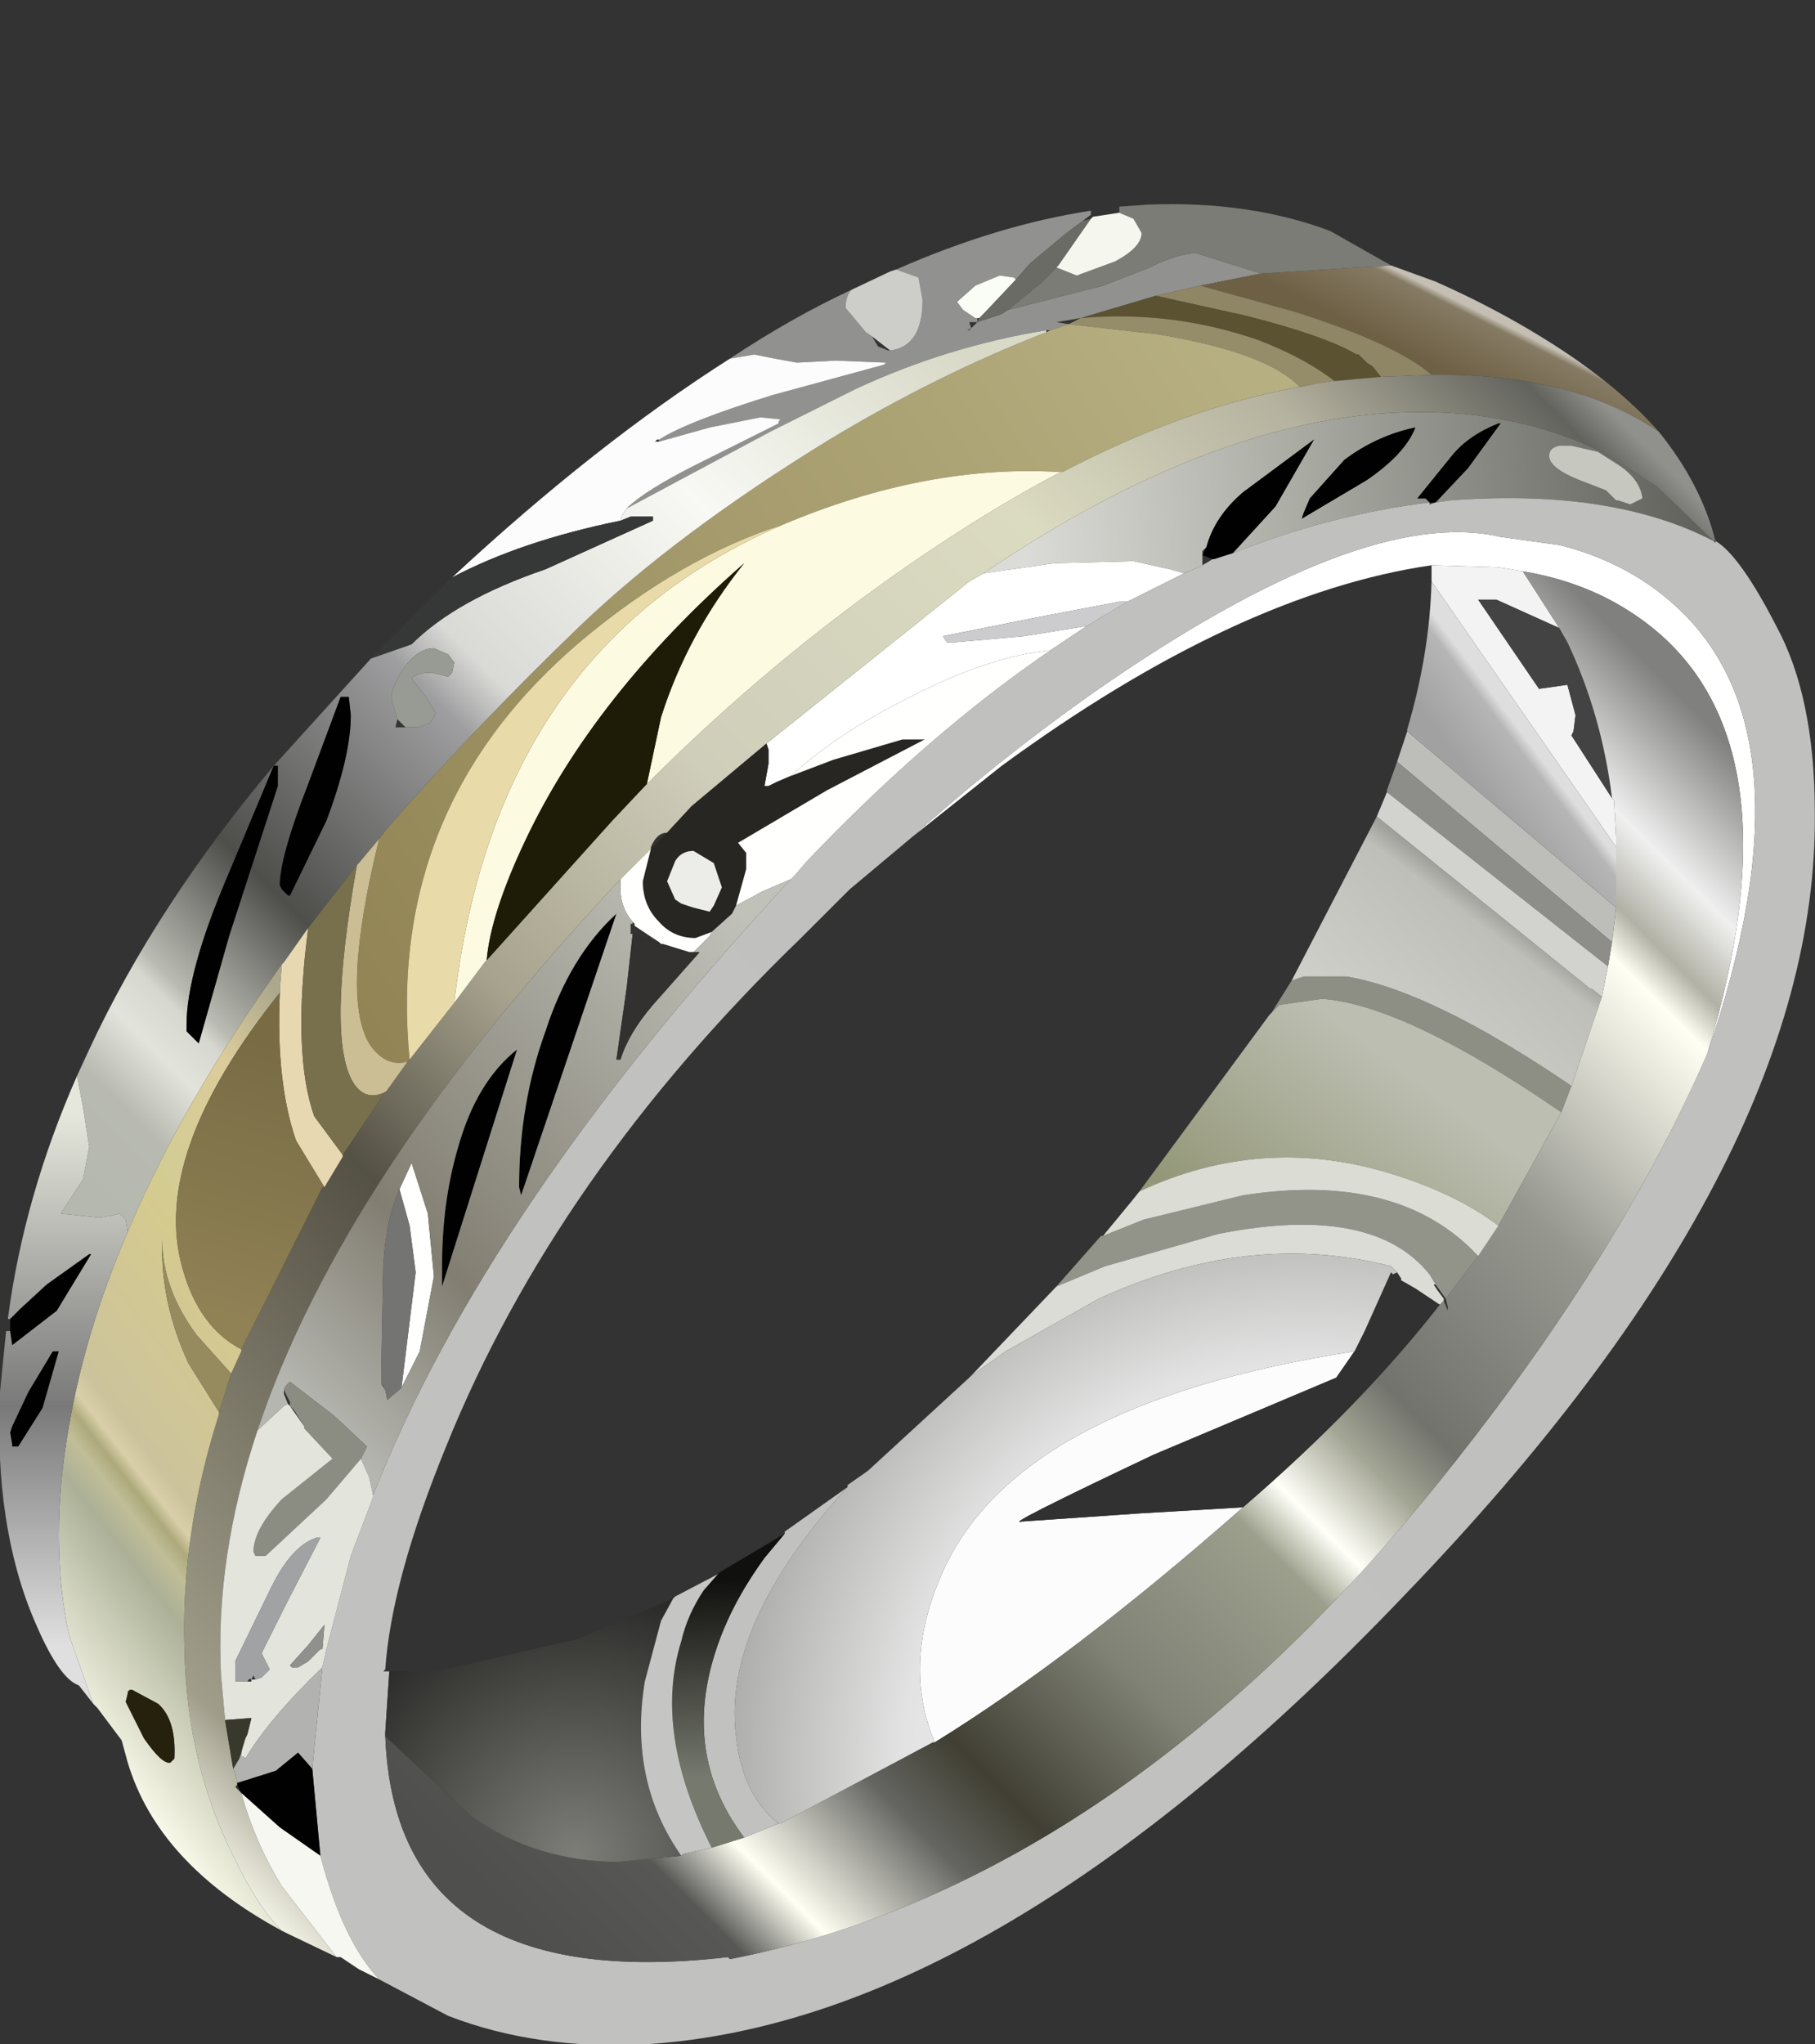 <?xml version="1.0" encoding="UTF-8" standalone="no"?>
<svg xmlns:xlink="http://www.w3.org/1999/xlink" height="50.45px" width="44.8px" xmlns="http://www.w3.org/2000/svg">
  <rect width="100%" height="100%" fill="#333333" stroke="none"/>
  <g transform="matrix(1.0, 0.0, 0.0, 1.0, 0.0, 5.05)">
    <use height="50.45" transform="matrix(1.001, 0.0, 0.0, 1.0, 0.0, -5.05)" width="44.75" xlink:href="#sprite0"/>
  </g>
  <defs>
    <g id="sprite0" transform="matrix(1.0, 0.0, 0.0, 1.0, 0.0, 5.05)">
      <use height="45.4" transform="matrix(1.0, 0.0, 0.0, 1.0, 0.0, 0.0)" width="44.75" xlink:href="#sprite1"/>
      <use height="13.25" transform="matrix(1.0, 0.0, 0.0, 1.0, 10.7, 10.2)" width="13.15" xlink:href="#sprite2"/>
    </g>
    <g id="sprite1" transform="matrix(1.0, 0.0, 0.0, 1.0, 0.0, 0.0)">
      <use height="45.4" transform="matrix(1.0, 0.0, 0.0, 1.0, 0.0, 0.0)" width="44.75" xlink:href="#shape0"/>
    </g>
    <g id="shape0" transform="matrix(1.0, 0.0, 0.0, 1.0, 0.0, 0.0)">
      <path d="M29.6 2.0 L28.5 2.25 26.65 2.8 26.05 2.9 26.35 2.95 25.9 3.1 25.8 3.1 Q23.35 3.5 21.1 4.55 L19.0 5.6 15.45 7.5 Q15.9 7.05 17.2 6.4 L18.9 5.55 19.2 5.4 19.2 5.35 19.25 5.3 18.75 5.25 17.5 5.5 16.25 5.85 16.25 5.8 Q16.95 5.35 19.05 4.7 L21.8 3.95 21.85 3.9 20.6 3.85 19.65 3.9 19.1 3.8 18.6 3.7 18.0 3.8 Q19.5 2.8 21.0 2.1 20.85 2.25 20.85 2.55 L21.35 3.15 21.5 3.25 21.65 3.5 21.9 3.6 21.95 3.6 Q22.75 3.5 22.75 2.35 L22.65 1.8 22.1 1.6 Q24.6 0.5 26.9 0.15 L26.9 0.25 26.7 0.4 26.3 0.7 25.4 1.45 25.05 1.85 25.0 1.8 24.65 1.75 24.05 2.0 23.6 2.4 23.75 2.6 24.05 2.8 24.1 2.8 24.1 2.9 23.9 2.9 23.95 3.05 24.1 2.9 24.7 2.7 24.85 2.6 27.2 2.0 28.35 1.55 Q29.05 1.2 29.5 1.2 L31.1 1.7 29.6 2.0 M23.9 3.1 L23.95 3.05 23.85 3.1 23.9 3.1" fill="#91918f" fill-rule="evenodd" stroke="none"/>
      <path d="M35.3 4.2 Q34.45 3.45 31.95 2.65 L29.6 2.0 31.1 1.7 34.3 1.5 35.4 1.9 Q36.75 2.5 37.9 3.2 39.8 4.35 40.9 5.6 38.75 4.15 35.3 4.2" fill="url(#gradient0)" fill-rule="evenodd" stroke="none"/>
      <path d="M29.6 2.0 L31.95 2.65 Q34.45 3.45 35.3 4.2 L34.05 4.25 33.85 4.0 33.7 3.9 33.5 3.7 33.45 3.7 Q32.7 3.25 30.75 2.75 L28.5 2.25 29.6 2.0" fill="#8f8665" fill-rule="evenodd" stroke="none"/>
      <path d="M28.5 2.25 L30.75 2.75 Q32.7 3.25 33.45 3.7 L33.5 3.7 33.7 3.9 33.85 4.0 34.05 4.25 32.95 4.35 32.9 4.35 Q32.2 3.8 31.05 3.35 28.9 2.6 26.65 2.8 L28.5 2.25" fill="#5b5231" fill-rule="evenodd" stroke="none"/>
      <path d="M34.3 1.5 L31.1 1.7 29.5 1.2 Q29.05 1.2 28.35 1.55 L27.2 2.0 24.85 2.6 25.65 1.95 26.05 1.55 26.55 1.75 27.5 1.4 Q28.15 1.05 28.15 0.7 L27.95 0.35 27.6 0.2 27.6 0.05 28.3 0.0 Q30.8 -0.1 32.8 0.65 L34.3 1.5" fill="#7b7c76" fill-rule="evenodd" stroke="none"/>
      <path d="M24.1 2.8 L24.05 2.8 23.75 2.6 23.6 2.4 24.05 2.0 24.65 1.75 25.0 1.8 25.05 1.85 24.25 2.7 24.15 2.8 24.1 2.8" fill="#fafdf6" fill-rule="evenodd" stroke="none"/>
      <path d="M26.05 1.55 L25.65 1.95 24.85 2.6 24.7 2.7 24.1 2.9 24.15 2.8 24.25 2.7 25.05 1.85 25.4 1.45 26.3 0.7 26.7 0.4 26.9 0.35 26.1 1.5 26.05 1.55" fill="#6a6b65" fill-rule="evenodd" stroke="none"/>
      <path d="M27.6 0.2 L27.95 0.35 28.15 0.7 Q28.15 1.05 27.5 1.4 L26.55 1.75 26.05 1.55 26.1 1.5 26.9 0.35 26.95 0.3 27.6 0.2" fill="#f5f6ee" fill-rule="evenodd" stroke="none"/>
      <path d="M32.05 4.5 Q31.25 3.65 28.55 3.2 L26.35 2.95 26.65 2.8 Q28.9 2.6 31.05 3.35 32.2 3.8 32.9 4.35 L32.55 4.4 32.05 4.5" fill="#958d69" fill-rule="evenodd" stroke="none"/>
      <path d="M25.9 3.1 L26.35 2.95 28.55 3.2 Q31.25 3.65 32.05 4.5 29.25 5.0 26.2 6.6 L26.15 6.6 Q22.85 6.4 19.3 7.9 16.8 8.7 14.35 10.75 9.5 14.85 10.1 21.1 L10.05 21.15 Q9.5 21.3 9.1 20.7 8.4 19.5 9.35 15.65 L9.5 15.45 Q11.65 12.95 14.3 10.4 16.7 8.1 20.45 5.8 23.1 4.2 25.8 3.15 L25.9 3.1" fill="url(#gradient1)" fill-rule="evenodd" stroke="none"/>
      <path d="M15.45 7.5 L19.0 5.6 21.1 4.55 Q23.35 3.5 25.8 3.1 L25.8 3.15 Q23.1 4.2 20.45 5.8 16.7 8.1 14.3 10.4 11.65 12.95 9.5 15.45 L9.35 15.65 8.85 16.25 8.8 16.3 7.6 17.85 7.0 18.7 6.95 18.75 Q4.5 22.15 3.15 25.35 L3.1 25.05 2.95 24.9 2.75 24.95 2.45 25.0 1.5 24.9 2.05 24.05 2.2 23.25 2.05 22.3 1.9 21.5 2.2 20.85 Q3.85 17.3 6.75 13.85 L9.15 11.2 10.15 10.85 Q11.25 9.75 13.45 9.0 L16.1 7.8 16.1 7.7 15.55 7.7 15.3 7.8 15.35 7.65 15.45 7.5 M6.75 13.85 L5.6 16.6 Q4.6 18.95 4.6 20.25 L4.6 20.4 4.8 20.6 4.9 20.7 5.65 18.05 6.85 14.35 6.85 13.85 6.75 13.85 M10.0 12.9 L10.3 12.9 10.6 12.8 10.75 12.55 10.5 12.15 10.15 11.7 Q10.25 11.55 10.65 11.55 L11.05 11.65 11.15 11.55 11.2 11.3 11.05 11.1 10.7 10.95 Q10.3 10.95 9.95 11.45 9.65 11.9 9.65 12.2 L9.8 12.7 9.75 12.9 10.0 12.9 M8.6 12.15 L8.4 12.15 7.6 14.3 Q6.9 16.1 6.9 16.8 L6.95 16.9 7.1 17.05 7.15 17.05 8.05 15.2 Q8.65 13.6 8.65 12.6 L8.6 12.15" fill="url(#gradient2)" fill-rule="evenodd" stroke="none"/>
      <path d="M29.2 9.1 L28.85 9.0 27.95 8.8 26.0 8.85 24.25 9.1 Q30.95 4.55 36.4 5.2 38.0 5.4 39.4 6.05 L40.85 6.95 42.25 8.3 Q39.75 7.0 35.75 7.3 L35.4 7.35 36.2 6.5 37.0 5.4 36.95 5.4 Q36.2 5.7 35.8 6.2 L34.95 7.25 35.15 7.25 35.25 7.35 Q32.8 7.65 30.4 8.6 L31.45 7.45 32.4 5.8 30.65 7.1 Q29.95 7.7 29.75 8.45 L29.65 8.55 29.65 8.65 29.65 8.9 29.2 9.1 M32.3 7.25 L32.15 7.6 32.1 7.75 33.7 6.8 Q34.65 6.15 34.9 5.5 33.95 5.7 33.15 6.3 L32.3 7.25 M39.4 6.1 L38.75 5.95 38.45 5.95 Q38.2 6.0 38.2 6.2 38.2 6.5 38.95 6.8 L39.6 7.05 39.85 7.3 39.9 7.3 40.2 7.4 40.5 7.25 Q40.45 6.8 39.95 6.45 L39.4 6.1" fill="url(#gradient3)" fill-rule="evenodd" stroke="none"/>
      <path d="M24.25 9.1 L26.0 8.85 27.95 8.8 28.85 9.0 29.2 9.1 27.8 9.8 27.6 9.8 25.5 10.2 23.25 10.65 23.35 10.8 23.55 10.8 25.25 10.65 26.8 10.4 26.05 10.9 25.9 11.0 Q24.35 11.15 22.35 12.2 20.65 13.05 19.5 14.1 L19.15 14.25 18.95 14.35 18.85 14.35 18.95 13.8 18.95 13.45 18.9 13.3 23.9 9.3 24.25 9.1 M35.3 8.9 Q30.5 9.6 24.7 13.85 L22.5 15.6 Q24.55 13.75 26.95 12.05 33.6 7.4 37.0 8.2 L38.45 8.4 Q40.05 8.8 41.2 9.8 44.85 12.95 42.1 20.95 44.55 12.85 40.2 10.05 39.05 9.3 37.55 9.05 L36.95 8.95 35.3 8.9" fill="#ffffff" fill-rule="evenodd" stroke="none"/>
      <path d="M34.05 4.25 L35.3 4.2 Q38.75 4.15 40.9 5.6 41.95 6.9 42.3 8.3 L42.25 8.3 40.85 6.95 39.4 6.05 Q38.0 5.4 36.4 5.2 30.95 4.55 24.25 9.1 L23.9 9.3 18.9 13.3 17.05 14.85 16.45 15.5 Q16.2 15.5 16.05 15.85 L16.05 15.9 15.3 16.65 Q8.45 23.95 6.35 30.25 5.3 33.4 5.45 36.3 L5.55 37.4 5.75 38.6 5.8 38.7 5.85 38.95 5.85 39.0 5.8 39.05 5.95 39.2 Q6.3 40.45 6.95 41.5 L8.3 43.25 7.05 42.65 6.95 42.6 Q6.35 42.0 5.8 40.85 4.6 38.5 4.55 35.65 4.45 32.85 5.4 29.85 L5.4 29.8 5.7 28.85 5.95 28.3 5.95 28.25 7.95 24.25 8.0 24.25 8.45 23.5 8.45 23.45 9.5 21.9 9.55 21.85 10.05 21.15 10.1 21.1 11.2 19.7 11.95 18.7 12.0 18.65 15.1 15.2 15.9 14.35 15.95 14.3 Q19.0 11.25 22.4 8.9 24.35 7.55 26.15 6.6 L26.2 6.6 Q29.25 5.0 32.05 4.5 L32.55 4.4 32.9 4.35 32.95 4.35 34.05 4.25" fill="url(#gradient4)" fill-rule="evenodd" stroke="none"/>
      <path d="M25.9 11.0 L26.05 10.9 26.8 10.4 27.8 9.8 29.2 9.1 29.65 8.9 29.9 8.75 29.95 8.75 30.4 8.6 Q32.8 7.65 35.25 7.35 L35.25 7.4 35.4 7.35 35.75 7.3 Q39.75 7.0 42.25 8.3 L42.3 8.35 42.3 8.3 Q42.9 8.65 43.8 10.4 44.75 12.15 44.75 15.0 44.85 23.7 34.65 34.3 24.6 44.85 15.95 45.4 13.25 45.55 11.05 44.7 L9.35 43.8 Q8.45 42.85 7.9 40.75 L7.7 38.6 7.95 36.1 8.05 35.65 8.65 33.35 9.2 31.9 9.2 31.85 Q12.0 24.75 19.5 16.65 L19.6 16.55 19.9 16.2 Q22.9 13.05 25.9 11.0 M22.5 15.6 L20.95 16.9 20.9 16.95 19.75 18.1 Q13.7 23.95 11.0 30.65 9.65 33.95 9.5 36.15 L9.45 36.2 9.6 36.2 9.5 37.7 9.5 37.8 Q9.75 44.2 17.95 43.25 L18.0 43.3 Q27.7 41.4 35.9 31.0 40.0 25.8 42.1 20.95 44.85 12.95 41.2 9.8 40.05 8.8 38.45 8.4 L37.0 8.2 Q33.6 7.4 26.95 12.05 24.55 13.75 22.5 15.6" fill="url(#gradient5)" fill-rule="evenodd" stroke="none"/>
      <path d="M29.75 8.45 Q29.95 7.7 30.65 7.1 L32.4 5.8 31.45 7.45 30.4 8.6 29.9 8.75 29.65 8.65 29.75 8.45 M35.25 7.35 L35.15 7.25 34.95 7.25 35.8 6.2 Q36.2 5.7 36.95 5.4 L37.0 5.4 36.2 6.5 35.4 7.35 35.25 7.35 M32.3 7.25 L33.15 6.3 Q33.95 5.7 34.9 5.5 34.65 6.15 33.7 6.8 L32.1 7.75 32.15 7.6 32.3 7.25 M6.75 13.85 L6.85 13.85 6.85 14.35 5.65 18.05 4.9 20.7 4.8 20.6 4.6 20.4 4.6 20.25 Q4.6 18.95 5.6 16.6 L6.75 13.85 M15.2 17.5 L12.85 24.45 12.8 24.25 Q12.8 22.2 13.45 20.4 14.05 18.55 15.2 17.5 M0.25 27.8 L0.25 27.5 0.5 27.25 1.15 26.65 2.2 25.9 2.25 25.9 1.4 27.3 0.3 28.15 0.25 27.8 M8.6 12.15 L8.65 12.6 Q8.65 13.6 8.05 15.2 L7.15 17.05 7.1 17.05 6.95 16.9 6.9 16.8 Q6.9 16.1 7.6 14.3 L8.4 12.15 8.6 12.15 M10.9 26.2 Q10.9 24.6 11.3 23.25 11.75 21.65 12.75 20.85 L10.9 26.7 10.9 26.2 M1.45 28.3 L1.05 29.7 0.45 30.65 0.3 30.65 0.3 30.6 0.25 30.3 0.3 30.15 0.7 29.3 1.3 28.3 1.45 28.3 M5.85 38.95 L6.8 38.65 7.35 38.2 7.7 38.6 7.9 40.75 6.9 40.05 5.95 39.2 5.85 39.0 5.85 38.95" fill="#000100" fill-rule="evenodd" stroke="none"/>
      <path d="M22.1 1.6 L22.65 1.8 22.75 2.35 Q22.75 3.5 21.95 3.6 L21.5 3.25 21.35 3.15 20.85 2.55 Q20.85 2.25 21.0 2.1 L21.95 1.65 22.1 1.6" fill="#cdcec9" fill-rule="evenodd" stroke="none"/>
      <path d="M18.0 3.8 L18.6 3.7 19.1 3.8 19.65 3.9 20.6 3.85 21.85 3.9 21.8 3.95 19.05 4.7 Q16.95 5.35 16.25 5.8 L16.2 5.8 16.15 5.85 16.25 5.85 17.5 5.5 18.75 5.25 19.25 5.3 19.2 5.35 19.2 5.4 18.9 5.55 17.2 6.4 Q15.9 7.05 15.45 7.5 L15.35 7.65 15.3 7.8 Q12.85 8.3 11.15 9.2 14.7 5.9 18.0 3.8 M30.65 32.15 Q26.45 35.85 23.05 37.95 22.25 36.05 23.2 33.85 25.0 29.6 33.4 28.3 L32.95 28.95 28.45 30.85 Q24.65 32.65 25.2 32.5 L28.1 32.3 30.65 32.15" fill="#fcfcfc" fill-rule="evenodd" stroke="none"/>
      <path d="M15.3 7.8 L15.55 7.7 16.1 7.7 16.1 7.8 13.45 9.0 Q11.25 9.75 10.15 10.85 L9.15 11.2 10.5 9.85 11.15 9.2 Q12.85 8.3 15.3 7.8" fill="#363837" fill-rule="evenodd" stroke="none"/>
      <path d="M18.9 13.3 L18.95 13.45 18.95 13.8 18.85 14.35 18.95 14.35 19.15 14.25 19.5 14.1 20.55 13.7 22.25 13.2 22.8 13.2 20.4 14.45 18.2 15.75 18.4 16.0 18.4 16.4 18.15 17.3 18.05 17.5 17.55 17.95 17.15 18.1 Q16.6 18.1 16.25 17.7 15.85 17.3 15.85 16.7 L16.05 15.9 16.45 15.5 17.05 14.85 18.9 13.3 M17.8 16.85 L17.6 16.25 17.1 15.95 Q16.8 15.95 16.65 16.2 L16.45 16.7 16.65 17.15 16.8 17.25 17.1 17.35 17.5 17.45 17.6 17.3 17.8 16.85" fill="#272622" fill-rule="evenodd" stroke="none"/>
      <path d="M19.5 14.1 Q20.65 13.05 22.35 12.2 24.35 11.15 25.9 11.0 22.9 13.05 19.9 16.2 L19.6 16.55 19.5 16.65 18.8 16.95 18.15 17.3 18.4 16.4 18.4 16.0 18.2 15.75 20.4 14.45 22.8 13.2 22.25 13.2 20.55 13.7 19.5 14.1 M16.05 15.9 L15.85 16.7 Q15.85 17.3 16.25 17.7 16.6 18.1 17.15 18.1 L17.55 17.95 17.5 18.05 17.1 18.45 17.0 18.45 16.35 18.25 16.3 18.25 16.25 18.2 15.65 17.8 15.65 17.75 15.6 17.7 Q15.3 17.35 15.3 16.9 L15.3 16.65 16.05 15.9 M9.85 24.3 L10.15 23.65 10.55 24.9 10.7 26.45 10.35 28.3 9.9 29.2 10.25 26.35 10.1 25.2 9.85 24.3" fill="#fffffd" fill-rule="evenodd" stroke="none"/>
      <path d="M19.3 7.9 Q22.85 6.4 26.15 6.6 24.35 7.55 22.4 8.9 19.0 11.25 15.95 14.3 L16.3 12.65 Q16.95 10.6 18.35 8.85 14.65 12.1 12.95 15.7 12.1 17.5 12.0 18.65 L11.95 18.7 11.2 19.7 Q12.2 10.95 19.3 7.9" fill="#fcfae1" fill-rule="evenodd" stroke="none"/>
      <path d="M15.95 14.3 L15.9 14.35 15.1 15.2 12.0 18.65 Q12.1 17.5 12.95 15.7 14.65 12.1 18.35 8.85 16.95 10.6 16.3 12.65 L15.95 14.3" fill="#1e1c07" fill-rule="evenodd" stroke="none"/>
      <path d="M17.8 16.85 L17.6 17.3 17.5 17.45 17.1 17.35 16.8 17.25 16.65 17.15 16.45 16.7 16.65 16.2 Q16.8 15.95 17.1 15.95 L17.6 16.25 17.8 16.85" fill="#ecede8" fill-rule="evenodd" stroke="none"/>
      <path d="M17.55 17.95 L18.05 17.5 18.15 17.3 18.8 16.95 19.5 16.65 Q12.0 24.75 9.2 31.85 L9.1 31.4 8.9 30.95 9.05 30.65 8.25 29.9 7.15 29.05 7.05 29.15 7.0 29.25 7.0 29.35 7.1 29.6 7.0 29.65 6.35 30.25 Q8.45 23.95 15.3 16.65 L15.3 16.9 Q15.3 17.35 15.6 17.7 L15.6 17.75 15.55 17.75 15.55 18.0 15.6 18.0 15.45 19.35 15.2 21.1 15.3 21.1 Q15.5 20.45 16.1 19.75 L17.25 18.45 17.1 18.45 17.5 18.05 17.55 17.95 M15.2 17.5 Q14.05 18.55 13.45 20.4 12.8 22.2 12.8 24.25 L12.85 24.45 15.2 17.5 M9.9 29.2 L10.35 28.3 10.7 26.45 10.55 24.9 10.15 23.65 9.85 24.3 Q9.5 25.1 9.45 26.25 L9.4 28.8 9.4 29.1 9.5 29.25 9.55 29.5 9.9 29.2 M10.9 26.2 L10.9 26.7 12.75 20.85 Q11.75 21.65 11.3 23.25 10.9 24.6 10.9 26.2" fill="url(#gradient6)" fill-rule="evenodd" stroke="none"/>
      <path d="M16.25 18.2 L16.3 18.25 16.35 18.25 17.0 18.45 17.1 18.45 17.25 18.45 16.1 19.75 Q15.5 20.45 15.3 21.1 L15.2 21.1 15.45 19.35 15.6 18.0 16.25 18.2" fill="#32312f" fill-rule="evenodd" stroke="none"/>
      <path d="M26.8 10.4 L25.25 10.65 23.55 10.8 23.35 10.8 23.25 10.65 25.5 10.2 27.6 9.8 27.8 9.8 26.8 10.4" fill="#ccccce" fill-rule="evenodd" stroke="none"/>
      <path d="M31.35 19.95 L31.85 19.15 32.15 19.05 33.2 19.05 Q35.3 19.4 38.75 21.75 L38.5 22.4 Q34.65 19.75 32.6 19.6 L31.55 19.75 31.35 19.95" fill="#8d8f84" fill-rule="evenodd" stroke="none"/>
      <path d="M28.1 24.35 L31.3 20.0 31.35 19.95 31.55 19.75 32.6 19.6 Q34.65 19.75 38.5 22.4 L36.95 25.2 Q35.9 24.4 34.25 23.9 31.1 22.95 28.1 24.35" fill="url(#gradient7)" fill-rule="evenodd" stroke="none"/>
      <path d="M31.85 19.15 L33.95 15.1 39.15 19.3 39.2 19.35 39.25 19.35 39.5 19.55 38.75 21.75 Q35.3 19.4 33.2 19.05 L32.15 19.05 31.85 19.15" fill="url(#gradient8)" fill-rule="evenodd" stroke="none"/>
      <path d="M10.1 21.1 Q9.5 14.85 14.35 10.75 16.8 8.7 19.3 7.9 12.2 10.95 11.2 19.7 L10.1 21.1" fill="#e9dba9" fill-rule="evenodd" stroke="none"/>
      <path d="M35.3 9.3 L35.3 9.1 35.3 8.9 36.95 8.95 37.55 9.05 38.45 10.45 36.9 9.75 36.45 9.75 37.95 11.95 38.3 11.9 38.65 11.85 38.85 12.6 38.8 13.0 38.75 13.1 39.75 14.65 39.8 14.7 39.85 15.6 39.85 15.85 35.3 9.3" fill="#f3f3f3" fill-rule="evenodd" stroke="none"/>
      <path d="M39.4 6.1 L39.95 6.45 Q40.45 6.8 40.5 7.25 L40.2 7.4 39.9 7.3 39.85 7.3 39.6 7.05 38.95 6.8 Q38.2 6.5 38.2 6.2 38.2 6.0 38.45 5.95 L38.75 5.95 39.4 6.1" fill="#c6c7bf" fill-rule="evenodd" stroke="none"/>
      <path d="M39.75 14.65 L38.75 13.1 38.8 13.0 38.85 12.6 38.65 11.85 38.3 11.9 37.95 11.95 36.45 9.75 36.9 9.75 38.45 10.45 38.65 10.8 Q39.5 12.6 39.75 14.65" fill="#434343" fill-rule="evenodd" stroke="none"/>
      <path d="M42.1 20.95 Q40.0 25.8 35.9 31.0 27.7 41.4 18.0 43.3 L17.95 43.25 Q9.75 44.2 9.5 37.8 L11.65 39.8 Q13.25 40.9 15.25 40.9 L16.8 40.75 16.85 40.7 17.55 40.55 18.35 40.3 19.2 39.95 19.25 39.95 23.0 37.95 23.05 37.95 Q26.45 35.85 30.65 32.15 33.55 29.65 35.5 27.15 L35.6 27.05 35.7 27.3 35.7 27.2 35.65 27.0 36.45 25.95 36.95 25.2 38.5 22.4 38.75 21.75 39.5 19.55 39.65 18.8 39.75 18.2 39.85 17.35 39.85 15.85 39.85 15.6 39.8 14.7 39.75 14.65 Q39.5 12.6 38.65 10.8 L38.45 10.45 37.55 9.05 Q39.05 9.3 40.2 10.05 44.55 12.85 42.1 20.95" fill="url(#gradient9)" fill-rule="evenodd" stroke="none"/>
      <path d="M34.45 13.75 L34.7 13.0 39.85 17.35 39.75 18.2 34.45 13.75" fill="#bdbeb9" fill-rule="evenodd" stroke="none"/>
      <path d="M34.2 14.5 L34.2 14.45 34.45 13.75 39.75 18.2 39.65 18.8 34.2 14.5" fill="#8d8e89" fill-rule="evenodd" stroke="none"/>
      <path d="M33.95 15.1 L34.2 14.5 39.65 18.8 39.5 19.55 39.25 19.35 39.2 19.35 39.15 19.3 33.95 15.1" fill="#d2d3ce" fill-rule="evenodd" stroke="none"/>
      <path d="M34.7 13.0 L34.7 12.95 Q35.25 11.1 35.3 9.3 L39.85 15.85 39.85 17.35 34.7 13.0" fill="url(#gradient10)" fill-rule="evenodd" stroke="none"/>
      <path d="M9.8 12.7 L9.65 12.2 Q9.65 11.9 9.95 11.45 10.3 10.95 10.7 10.95 L11.05 11.1 11.2 11.3 11.15 11.55 11.05 11.65 10.65 11.55 Q10.25 11.55 10.15 11.7 L10.5 12.15 10.75 12.55 10.6 12.8 10.3 12.9 10.0 12.9 9.8 12.7" fill="#989b94" fill-rule="evenodd" stroke="none"/>
      <path d="M6.95 18.75 L7.0 18.7 7.6 17.85 Q7.2 20.95 7.75 22.5 L8.45 23.45 8.45 23.5 8.0 24.25 7.3 23.1 Q6.8 21.65 6.9 19.45 L6.9 19.35 6.95 18.75" fill="#e7d8b1" fill-rule="evenodd" stroke="none"/>
      <path d="M3.15 25.35 Q4.5 22.15 6.95 18.75 L6.9 19.35 6.9 19.45 Q3.7 23.45 4.5 26.25 4.9 27.7 5.95 28.25 L5.95 28.3 5.7 28.85 4.85 27.9 Q4.0 26.75 4.0 25.55 3.95 27.1 4.65 28.6 L5.4 29.8 5.4 29.85 Q4.45 32.85 4.55 35.65 4.6 38.5 5.8 40.85 6.35 42.0 6.95 42.6 3.9 40.95 3.15 38.45 L3.0 37.9 2.4 37.1 2.3 37.0 1.7 35.3 Q1.2 32.95 1.7 30.15 2.1 27.8 3.15 25.35 M3.15 36.7 L3.15 36.75 3.1 36.95 3.55 37.85 Q4.0 38.5 4.2 38.45 L4.25 38.4 4.3 38.35 Q4.35 37.4 3.9 37.0 L3.25 36.65 3.2 36.65 3.15 36.7" fill="url(#gradient11)" fill-rule="evenodd" stroke="none"/>
      <path d="M9.35 15.65 Q8.4 19.5 9.1 20.7 9.5 21.3 10.05 21.15 L9.55 21.85 9.5 21.9 Q9.0 22.15 8.7 21.65 8.05 20.55 8.8 16.3 L8.85 16.25 9.35 15.65" fill="#cbbe94" fill-rule="evenodd" stroke="none"/>
      <path d="M7.6 17.85 L8.8 16.3 Q8.05 20.55 8.7 21.65 9.0 22.15 9.5 21.9 L8.45 23.45 7.75 22.5 Q7.2 20.95 7.6 17.85" fill="#78704c" fill-rule="evenodd" stroke="none"/>
      <path d="M6.9 19.45 Q6.8 21.65 7.3 23.1 L8.0 24.25 7.95 24.25 5.95 28.25 Q4.9 27.7 4.5 26.25 3.7 23.45 6.9 19.45" fill="url(#gradient12)" fill-rule="evenodd" stroke="none"/>
      <path d="M9.9 29.2 L9.55 29.5 9.5 29.25 9.45 29.15 9.4 29.1 9.4 28.8 9.45 26.25 Q9.5 25.1 9.85 24.3 L10.1 25.2 10.25 26.35 9.9 29.2" fill="#747472" fill-rule="evenodd" stroke="none"/>
      <path d="M1.9 21.5 L2.05 22.3 2.2 23.25 2.05 24.05 1.5 24.9 2.45 25.0 2.75 24.95 2.95 24.9 3.1 25.05 3.15 25.35 Q2.1 27.8 1.7 30.15 1.2 32.95 1.7 35.3 L2.3 37.0 1.95 36.55 1.85 36.5 Q1.4 36.25 0.85 34.95 -0.15 32.6 0.0 29.3 L0.15 27.8 0.25 27.8 0.3 28.15 1.4 27.3 2.25 25.9 2.2 25.9 1.15 26.65 0.5 27.25 0.25 27.5 0.2 27.45 Q0.6 24.45 1.9 21.5 M1.45 28.3 L1.3 28.3 0.7 29.3 0.3 30.15 0.25 30.3 0.3 30.6 0.3 30.65 0.45 30.65 1.05 29.7 1.45 28.3" fill="url(#gradient13)" fill-rule="evenodd" stroke="none"/>
      <path d="M5.7 28.85 L5.4 29.8 4.65 28.6 Q3.95 27.1 4.0 25.55 4.0 26.75 4.85 27.9 L5.7 28.85" fill="#968b5e" fill-rule="evenodd" stroke="none"/>
      <path d="M7.0 29.25 L7.05 29.15 7.15 29.05 8.25 29.9 9.05 30.65 8.9 30.95 8.05 31.95 6.55 33.35 6.3 33.35 6.25 33.25 Q6.25 32.7 6.95 31.95 L8.2 30.95 7.5 30.2 7.5 30.15 7.25 29.75 7.15 29.65 7.15 29.55 7.0 29.25" fill="#8b8d82" fill-rule="evenodd" stroke="none"/>
      <path d="M8.9 30.95 L9.1 31.4 9.2 31.85 9.2 31.9 8.65 33.35 8.05 35.65 7.95 36.1 Q6.65 37.35 6.05 38.35 L6.0 38.3 5.95 38.3 5.95 38.2 6.05 37.85 6.1 37.75 6.2 37.35 5.55 37.4 5.45 36.3 Q5.3 33.4 6.35 30.25 L7.0 29.65 7.1 29.6 7.15 29.65 7.5 30.15 7.5 30.2 8.2 30.95 6.95 31.95 Q6.25 32.7 6.25 33.25 L6.3 33.35 6.55 33.35 8.05 31.95 8.9 30.95 M6.3 36.4 L6.45 36.35 6.65 36.15 6.55 35.95 6.45 35.75 7.1 34.45 7.9 32.9 7.8 32.9 Q7.2 33.1 6.7 34.1 L5.8 35.95 5.8 36.45 6.1 36.45 6.2 36.45 6.2 36.4 6.3 36.4 M7.9 35.65 L7.95 35.65 8.0 35.05 7.6 35.55 7.15 36.05 7.2 36.1 7.35 36.1 7.6 35.95 7.9 35.65" fill="#e3e4dc" fill-rule="evenodd" stroke="none"/>
      <path d="M6.1 36.45 L5.8 36.45 5.8 35.95 6.7 34.1 Q7.2 33.1 7.8 32.9 L7.9 32.9 7.1 34.45 6.45 35.75 6.55 35.95 6.65 36.15 6.45 36.35 6.3 36.4 6.25 36.3 6.2 36.4 Q6.15 36.35 6.1 36.45" fill="#a1a2a4" fill-rule="evenodd" stroke="none"/>
      <path d="M0.25 27.5 L0.2 27.5 0.2 27.45 0.25 27.5" fill="url(#gradient14)" fill-rule="evenodd" stroke="none"/>
      <path d="M7.9 35.65 L7.6 35.95 7.35 36.1 7.2 36.1 7.15 36.05 7.6 35.55 8.0 35.05 7.95 35.65 7.9 35.65" fill="#90918c" fill-rule="evenodd" stroke="none"/>
      <path d="M9.6 36.2 L10.75 36.2 14.25 35.4 16.6 34.4 16.3 34.95 15.9 36.45 Q15.5 38.9 16.8 40.75 L15.25 40.9 Q13.25 40.9 11.65 39.8 L9.5 37.8 9.5 37.7 9.6 36.2" fill="url(#gradient15)" fill-rule="evenodd" stroke="none"/>
      <path d="M3.25 36.65 L3.9 37.0 Q4.35 37.4 4.3 38.35 L4.25 38.4 4.2 38.45 Q4.0 38.5 3.55 37.85 L3.1 36.95 3.15 36.75 3.15 36.7 3.25 36.65" fill="#26210d" fill-rule="evenodd" stroke="none"/>
      <path d="M7.7 38.6 L7.35 38.2 6.8 38.65 5.85 38.95 5.8 38.7 5.75 38.6 5.9 38.35 5.95 38.2 5.95 38.3 6.0 38.3 6.05 38.35 Q6.65 37.35 7.95 36.1 L7.7 38.6" fill="#b2b2b0" fill-rule="evenodd" stroke="none"/>
      <path d="M5.95 38.2 L5.9 38.35 5.75 38.6 5.55 37.4 6.2 37.35 6.1 37.75 6.05 37.85 5.95 38.15 5.95 38.2" fill="#38382c" fill-rule="evenodd" stroke="none"/>
      <path d="M9.35 43.8 L8.85 43.55 8.4 43.25 8.3 43.25 6.95 41.5 Q6.3 40.45 5.95 39.2 L6.9 40.05 7.9 40.75 Q8.45 42.85 9.35 43.8" fill="#f6f7f1" fill-rule="evenodd" stroke="none"/>
      <path d="M26.05 26.7 L27.15 25.45 27.2 25.45 28.2 25.05 30.65 24.45 Q34.5 23.85 36.45 25.95 L35.65 27.0 35.4 26.65 35.25 26.4 Q33.85 24.65 30.05 25.4 L27.25 26.2 26.05 26.7" fill="#929489" fill-rule="evenodd" stroke="none"/>
      <path d="M23.95 28.9 L26.05 26.7 27.25 26.2 30.05 25.4 Q33.85 24.65 35.25 26.4 L35.4 26.65 35.35 26.65 35.45 26.8 35.6 27.0 35.6 27.05 35.5 27.15 34.9 26.75 34.55 26.55 34.55 26.5 34.45 26.35 34.3 26.2 Q30.8 25.3 27.1 27.0 L24.8 28.3 23.95 28.9" fill="#dbdcd6" fill-rule="evenodd" stroke="none"/>
      <path d="M35.5 27.15 Q33.55 29.65 30.65 32.15 L28.1 32.3 25.2 32.5 Q24.65 32.65 28.45 30.85 L32.95 28.95 33.4 28.3 33.65 27.8 34.3 26.35 34.35 26.4 34.55 26.55 34.9 26.75 35.5 27.15" fill="#313131" fill-rule="evenodd" stroke="none"/>
      <path d="M20.9 31.65 L20.9 31.6 21.4 31.25 23.9 28.95 23.95 28.9 24.8 28.3 27.1 27.0 Q30.8 25.3 34.3 26.2 L34.45 26.35 34.35 26.4 34.3 26.35 33.65 27.8 33.4 28.3 Q25.0 29.6 23.2 33.85 22.25 36.05 23.05 37.95 L23.0 37.95 19.25 39.95 19.2 39.95 Q18.3 39.25 18.15 37.8 17.8 35.05 20.9 31.65" fill="url(#gradient16)" fill-rule="evenodd" stroke="none"/>
      <path d="M27.2 25.45 L27.9 24.6 28.1 24.35 Q31.1 22.95 34.25 23.9 35.9 24.4 36.95 25.2 L36.45 25.95 Q34.5 23.85 30.65 24.45 L28.2 25.05 27.2 25.45" fill="#dbdcd4" fill-rule="evenodd" stroke="none"/>
      <path d="M19.35 32.8 L19.35 32.75 20.9 31.65 Q17.8 35.05 18.15 37.8 18.3 39.25 19.2 39.95 L18.35 40.3 Q16.65 38.05 17.85 35.15 18.2 34.3 18.85 33.4 L19.35 32.8" fill="#c1c1bf" fill-rule="evenodd" stroke="none"/>
      <path d="M17.7 33.8 L17.75 33.75 19.35 32.8 18.85 33.4 Q18.2 34.3 17.85 35.15 16.65 38.05 18.35 40.3 L17.55 40.55 Q16.1 37.7 16.8 35.45 16.95 34.8 17.35 34.2 L17.7 33.8" fill="url(#gradient17)" fill-rule="evenodd" stroke="none"/>
      <path d="M16.6 34.4 L16.65 34.35 17.7 33.8 17.35 34.2 Q16.95 34.8 16.8 35.45 16.1 37.7 17.55 40.55 L16.85 40.7 16.8 40.75 Q15.5 38.9 15.9 36.45 L16.3 34.95 16.6 34.4" fill="#c5c5c3" fill-rule="evenodd" stroke="none"/>
    </g>
    <linearGradient gradientTransform="matrix(5.0E-4, -9.0E-4, 0.006, 0.003, 35.6, 3.15)" gradientUnits="userSpaceOnUse" id="gradient0" spreadMethod="pad" x1="-819.2" x2="819.2">
      <stop offset="0.0" stop-color="#6e6045"/>
      <stop offset="0.894" stop-color="#857a63"/>
      <stop offset="1.0" stop-color="#c4beb3"/>
    </linearGradient>
    <linearGradient gradientTransform="matrix(0.013, -0.01, 0.002, 0.003, 18.7, 10.75)" gradientUnits="userSpaceOnUse" id="gradient1" spreadMethod="pad" x1="-819.2" x2="819.2">
      <stop offset="0.0" stop-color="#928454"/>
      <stop offset="1.0" stop-color="#b6af81"/>
    </linearGradient>
    <linearGradient gradientTransform="matrix(0.013, -0.013, 0.003, 0.003, 11.65, 12.9)" gradientUnits="userSpaceOnUse" id="gradient2" spreadMethod="pad" x1="-819.2" x2="819.2">
      <stop offset="0.0" stop-color="#b5b8af"/>
      <stop offset="0.078" stop-color="#b8bab1"/>
      <stop offset="0.129" stop-color="#e2e3db"/>
      <stop offset="0.165" stop-color="#d6d7cf"/>
      <stop offset="0.18" stop-color="#b9bbb2"/>
      <stop offset="0.29" stop-color="#4e4e4b"/>
      <stop offset="0.494" stop-color="#9e9ea0"/>
      <stop offset="0.541" stop-color="#d9dad6"/>
      <stop offset="0.667" stop-color="#ebece6"/>
      <stop offset="0.761" stop-color="#f8f9f4"/>
      <stop offset="1.0" stop-color="#d8d9c7"/>
    </linearGradient>
    <linearGradient gradientTransform="matrix(0.01, -7.0E-4, 2.0E-4, 0.002, 33.35, 7.1)" gradientUnits="userSpaceOnUse" id="gradient3" spreadMethod="pad" x1="-819.2" x2="819.2">
      <stop offset="0.0" stop-color="#dbdcd7"/>
      <stop offset="0.396" stop-color="#adaea6"/>
      <stop offset="1.0" stop-color="#62635d"/>
    </linearGradient>
    <linearGradient gradientTransform="matrix(0.021, -0.022, 0.006, 0.006, 20.05, 20.65)" gradientUnits="userSpaceOnUse" id="gradient4" spreadMethod="pad" x1="-819.2" x2="819.2">
      <stop offset="0.0" stop-color="#f4f4e8"/>
      <stop offset="0.055" stop-color="#a09d8a"/>
      <stop offset="0.298" stop-color="#545145"/>
      <stop offset="0.408" stop-color="#a7a28e"/>
      <stop offset="0.557" stop-color="#cfceba"/>
      <stop offset="0.757" stop-color="#dbdbc1"/>
      <stop offset="0.886" stop-color="#b5b29f"/>
      <stop offset="0.98" stop-color="#62635d"/>
      <stop offset="1.0" stop-color="#90918c"/>
    </linearGradient>
    <linearGradient gradientTransform="matrix(0.02, -0.021, 0.01, 0.01, 26.15, 26.4)" gradientUnits="userSpaceOnUse" id="gradient5" spreadMethod="pad" x1="-819.2" x2="819.2">
      <stop offset="0.0" stop-color="#c1c1bf"/>
      <stop offset="1.0" stop-color="#c0c0be"/>
    </linearGradient>
    <linearGradient gradientTransform="matrix(0.006, -0.008, 0.002, 0.002, 12.55, 23.2)" gradientUnits="userSpaceOnUse" id="gradient6" spreadMethod="pad" x1="-819.2" x2="819.2">
      <stop offset="0.0" stop-color="#b5b6b0"/>
      <stop offset="0.298" stop-color="#827e72"/>
      <stop offset="1.0" stop-color="#c0c1b9"/>
    </linearGradient>
    <linearGradient gradientTransform="matrix(0.002, -0.003, 0.004, 0.003, 33.05, 23.85)" gradientUnits="userSpaceOnUse" id="gradient7" spreadMethod="pad" x1="-819.2" x2="819.2">
      <stop offset="0.0" stop-color="#939777"/>
      <stop offset="1.0" stop-color="#bcbeb1"/>
    </linearGradient>
    <linearGradient gradientTransform="matrix(-0.002, 0.002, -0.004, -0.003, 35.6, 19.3)" gradientUnits="userSpaceOnUse" id="gradient8" spreadMethod="pad" x1="-819.2" x2="819.2">
      <stop offset="0.0" stop-color="#9fa09a"/>
      <stop offset="0.118" stop-color="#bebfb9"/>
      <stop offset="1.0" stop-color="#d0d1cb"/>
    </linearGradient>
    <linearGradient gradientTransform="matrix(0.018, -0.018, 0.006, 0.006, 28.4, 28.6)" gradientUnits="userSpaceOnUse" id="gradient9" spreadMethod="pad" x1="-819.2" x2="819.2">
      <stop offset="0.0" stop-color="#4f4f4d"/>
      <stop offset="0.082" stop-color="#575855"/>
      <stop offset="0.125" stop-color="#fffff3"/>
      <stop offset="0.208" stop-color="#646561"/>
      <stop offset="0.259" stop-color="#413f33"/>
      <stop offset="0.361" stop-color="#808276"/>
      <stop offset="0.471" stop-color="#9c9f8c"/>
      <stop offset="0.502" stop-color="#fffff8"/>
      <stop offset="0.549" stop-color="#a3a594"/>
      <stop offset="0.588" stop-color="#72736d"/>
      <stop offset="0.722" stop-color="#96978f"/>
      <stop offset="0.863" stop-color="#fffff3"/>
      <stop offset="0.886" stop-color="#b1b1a5"/>
      <stop offset="0.925" stop-color="#f0f0f0"/>
      <stop offset="1.0" stop-color="#80807e"/>
    </linearGradient>
    <linearGradient gradientTransform="matrix(8.0E-4, -6.0E-4, 0.003, 0.004, 37.0, 13.7)" gradientUnits="userSpaceOnUse" id="gradient10" spreadMethod="pad" x1="-819.2" x2="819.2">
      <stop offset="0.0" stop-color="#a1a1a1"/>
      <stop offset="0.824" stop-color="#b6b6b6"/>
      <stop offset="1.0" stop-color="#dedede"/>
    </linearGradient>
    <linearGradient gradientTransform="matrix(-0.007, 0.006, -0.007, -0.009, 6.35, 31.15)" gradientUnits="userSpaceOnUse" id="gradient11" spreadMethod="pad" x1="-819.2" x2="819.2">
      <stop offset="0.0" stop-color="#aca88d"/>
      <stop offset="0.133" stop-color="#dccc9a"/>
      <stop offset="0.314" stop-color="#d3cc94"/>
      <stop offset="0.369" stop-color="#d5ca8e"/>
      <stop offset="0.627" stop-color="#ccc39c"/>
      <stop offset="0.659" stop-color="#d8cfa8"/>
      <stop offset="0.682" stop-color="#ada97c"/>
      <stop offset="0.71" stop-color="#c0be97"/>
      <stop offset="0.757" stop-color="#acb097"/>
      <stop offset="1.0" stop-color="#fbfcec"/>
    </linearGradient>
    <linearGradient gradientTransform="matrix(-0.001, 0.004, -0.002, -6.0E-4, 6.2, 24.1)" gradientUnits="userSpaceOnUse" id="gradient12" spreadMethod="pad" x1="-819.2" x2="819.2">
      <stop offset="0.0" stop-color="#796b44"/>
      <stop offset="1.0" stop-color="#908255"/>
    </linearGradient>
    <linearGradient gradientTransform="matrix(-1.0E-4, 0.008, -0.002, 0.0, 1.55, 29.0)" gradientUnits="userSpaceOnUse" id="gradient13" spreadMethod="pad" x1="-819.2" x2="819.2">
      <stop offset="0.0" stop-color="#e5e7dc"/>
      <stop offset="0.549" stop-color="#797979"/>
      <stop offset="1.0" stop-color="#dfdfdf"/>
    </linearGradient>
    <linearGradient gradientTransform="matrix(-1.0E-4, 0.008, -0.002, 0.0, 1.55, 29.65)" gradientUnits="userSpaceOnUse" id="gradient14" spreadMethod="pad" x1="-819.2" x2="819.2">
      <stop offset="0.0" stop-color="#e5e7dc"/>
      <stop offset="0.549" stop-color="#a1a1a1"/>
      <stop offset="1.0" stop-color="#dfdfdf"/>
    </linearGradient>
    <radialGradient cx="0" cy="0" gradientTransform="matrix(0.008, 0.0, 0.0, 0.008, 14.2, 40.75)" gradientUnits="userSpaceOnUse" id="gradient15" r="819.2" spreadMethod="pad">
      <stop offset="0.0" stop-color="#7d7e78"/>
      <stop offset="1.0" stop-color="#2b2b29"/>
    </radialGradient>
    <radialGradient cx="0" cy="0" gradientTransform="matrix(0.018, 0.0, 0.0, 0.018, 32.25, 38.55)" gradientUnits="userSpaceOnUse" id="gradient16" r="819.2" spreadMethod="pad">
      <stop offset="0.0" stop-color="#fcfcfc"/>
      <stop offset="0.675" stop-color="#e3e3e3"/>
      <stop offset="1.0" stop-color="#a8a8a6"/>
    </radialGradient>
    <linearGradient gradientTransform="matrix(2.0E-4, 0.005, -0.002, 1.0E-4, 18.1, 38.05)" gradientUnits="userSpaceOnUse" id="gradient17" spreadMethod="pad" x1="-819.2" x2="819.2">
      <stop offset="0.0" stop-color="#10100e"/>
      <stop offset="0.588" stop-color="#76796e"/>
    </linearGradient>
    <g id="sprite2" transform="matrix(1.0, 0.0, 0.0, 1.0, -3.7, -3.8)">
      <use height="21.15" transform="matrix(0.245, 0.0, 0.0, 0.245, 7.133, 7.965)" width="21.8" xlink:href="#shape1"/>
    </g>
    <g id="shape1" transform="matrix(1.0, 0.0, 0.0, 1.0, 11.5, 10.55)">
      <path d="M10.3 -1.15 L0.2 0.45 0.15 10.6 -1.8 -0.05 -11.5 -0.7 -1.4 -2.1 -0.65 -10.55 0.5 -1.55 10.3 -1.15" fill="#ffffff" fill-opacity="0.0" fill-rule="evenodd" stroke="none"/>
    </g>
  </defs>
</svg>
